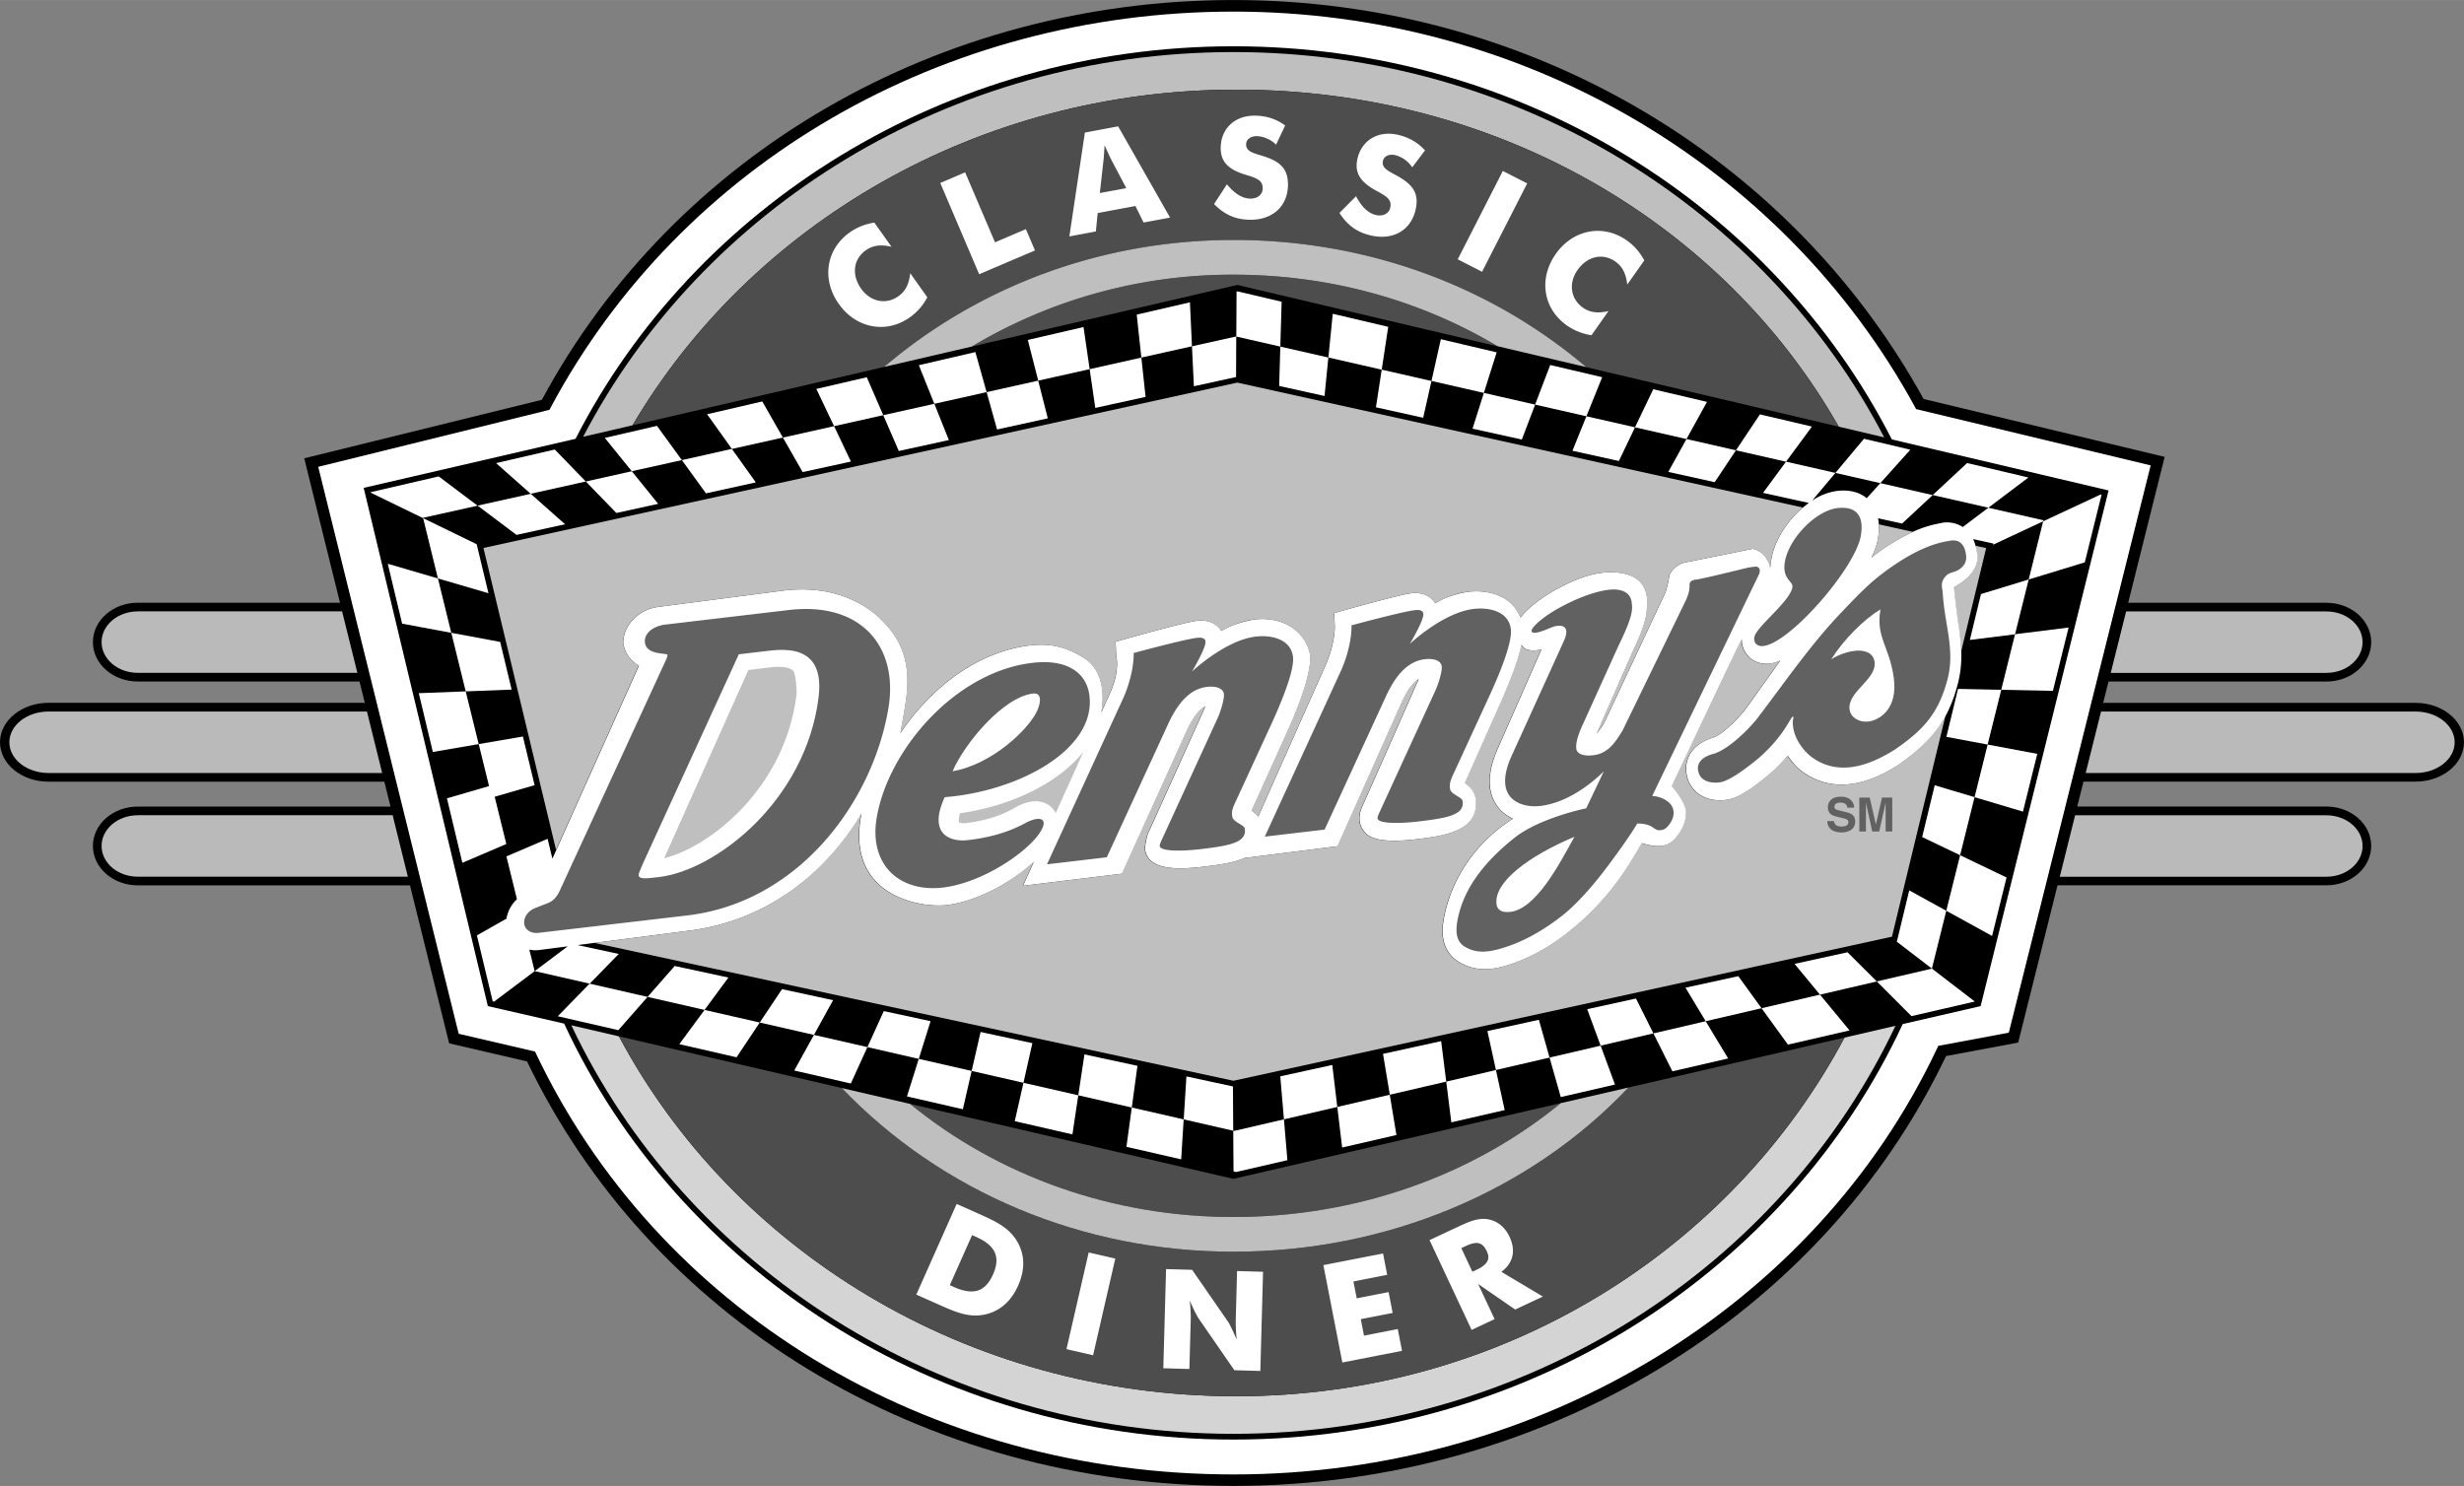 <?xml version="1.0" encoding="UTF-8"?> <svg xmlns="http://www.w3.org/2000/svg" width="2500" height="1508" viewBox="0 0 63.917 38.553"><rect x="0" y="0" width="63.917" height="38.553" fill="#808080" stroke="none"/><path d="M62.66 18.235h-8.103l.139-.553h5.651c.642 0 1.163-.458 1.163-1.022s-.521-1.022-1.163-1.022h-5.141l.946-3.785-6.253-1.502C46.381 3.965 39.529 0 31.998 0c-7.627 0-14.494 3.973-17.942 10.372L7.892 11.89l.928 3.747H3.573c-.642 0-1.163.458-1.163 1.022s.521 1.022 1.163 1.022h5.753l.137.553H1.258C.564 18.235 0 18.694 0 19.258s.564 1.022 1.258 1.022H9.97l.16.646H3.573c-.642 0-1.163.458-1.163 1.022s.521 1.022 1.163 1.022h7.062l1.016 4.098 2.021.471c1.577 3.281 4.097 6.043 7.295 7.989 3.252 1.978 7.066 3.024 11.03 3.024 8.007 0 15.251-4.376 18.484-11.153l1.872-.35 1.02-4.08h6.974c.642 0 1.163-.458 1.163-1.022s-.521-1.022-1.163-1.022h-6.463l.162-.646h8.613c.693 0 1.257-.458 1.257-1.022s-.562-1.022-1.256-1.022z"></path><path d="M14.188 10.648l.065-.016.031-.059C17.67 4.236 24.457.3 31.998.3c7.444 0 14.217 3.929 17.675 10.254l.031.059 6.085 1.461-3.68 14.718-1.829.342-.033.069c-3.166 6.713-10.33 11.051-18.249 11.051-3.908 0-7.669-1.031-10.875-2.98-3.169-1.928-5.664-4.669-7.213-7.927l-.031-.065-1.98-.461-3.644-14.71c.277-.07 5.933-1.463 5.933-1.463z" fill="#fff"></path><path d="M54.697 12.724L49.075 11.4C45.997 5.368 39.499 1.2 31.998 1.2c-7.494 0-13.987 4.161-17.068 10.184l-5.496 1.273 3.221 13.446 1.979.454c2.946 6.35 9.62 10.792 17.364 10.792 7.739 0 14.41-4.437 17.359-10.78l2.021-.466 3.319-13.379z"></path><path d="M32.073 36.225c-7.004 0-13.067-3.8-16.017-9.337l-1.235-.287C17.769 32.842 24.357 37.2 31.998 37.2c7.635 0 14.221-4.352 17.171-10.586l-1.321.306c-2.929 5.495-8.846 9.305-15.775 9.305z" fill="#d4d4d4"></path><path d="M32.073 36.225c6.929 0 12.846-3.81 15.774-9.306l-5.604 1.296c-2.547 2.691-6.261 4.26-10.245 4.26-3.911 0-7.568-1.539-10.161-4.246l-5.78-1.341c2.949 5.537 9.012 9.337 16.016 9.337z" fill="#4d4d4d"></path><path d="M32.073 2.325c6.812 0 12.646 3.506 15.624 8.744l1.18.278C45.799 5.429 39.39 1.35 31.998 1.35c-7.386 0-13.79 4.072-16.871 9.981l1.281-.297c3.063-5.195 8.929-8.709 15.665-8.709z" fill="#bfbfbf"></path><path d="M32.073 2.325c-6.736 0-12.603 3.515-15.665 8.709l6.523-1.514c2.507-2.128 5.693-3.294 9.066-3.294 3.429 0 6.64 1.168 9.149 3.299l6.55 1.544c-2.976-5.238-8.81-8.744-15.623-8.744z" fill="#4d4d4d"></path><path d="M3.573 15.862c-.518 0-.938.357-.938.797s.42.797.938.797H9.27l-.396-1.595H3.573zM60.348 17.457c.518 0 .938-.357.938-.797s-.42-.797-.938-.797h-5.196l-.399 1.595h5.595zM60.348 22.746c.518 0 .938-.357.938-.797s-.42-.797-.938-.797h-6.519l-.398 1.595h6.917zM3.573 21.151c-.518 0-.938.357-.938.797s.42.797.938.797h7.007l-.395-1.595H3.573zM1.258 18.46c-.56 0-1.015.358-1.015.798s.455.797 1.015.797h8.656l-.395-1.595H1.258zM62.66 18.46h-8.158l-.399 1.595h8.558c.559 0 1.014-.358 1.014-.797s-.456-.798-1.015-.798z" fill="#bababa"></path><path d="M26.549 28.092l-.226.996 1.497.344c.028-.2.089-.601.151-1.015l-1.422-.325zM12.081 17.937l-1.218.047.365 1.525 1.189-.204-.336-1.368zM10.974 13.434l1.415-.315-1.009-.759-1.766.409.004.013 1.357.661-.001-.009zM15.196 12.492l-.805-.83-1.523.353.898.795 1.43-.318zM12.759 20.373l-1.165.339.4 1.673 1.14-.488-.375-1.524zM48.776 12.534l.779-.867-1.203-.284-.741.886 1.165.265zM23.833 27.472l-.306.974 1.45.333.228-.994-1.372-.313zM21.114 26.85l-.511.924 1.468.337.43-.945-1.387-.316zM18.276 26.202l-.654.888 1.484.341.602-.902-1.432-.327zM15.294 25.52l-.825.846 1.571.361.758-.863-1.504-.344zM11.36 15.007l-1.301-.381.372 1.554 1.275.238-.346-1.411zM35.842 9.59l.169-1.111-1.439-.339-.113 1.135 1.383.315zM38.492 10.193l.332-1.052-1.448-.341-.243 1.083 1.359.31zM43.748 11.39l.532-.964-1.394-.328-.474.988 1.336.304zM41.152 10.799l.409-1.013-1.348-.317-.392 1.028 1.331.302zM46.33 11.978l.672-.911-1.349-.317-.622.933 1.299.295zM51.579 13.172l1.039-.784-1.59-.375-.893.83 1.444.329zM33.212 8.992l.034-1.164-1.148-.27-.021.005-.007 1.168 1.142.261zM25.593 10.173l-.291-1.039-1.467.34.402 1.002 1.356-.303zM22.912 10.771l-.427-.984-1.309.303.46.966 1.276-.285zM30.92 8.984l-.053-1.141-1.38.319.12 1.114 1.313-.292zM20.309 11.352l-.535-.937-1.432.332.644.9 1.323-.295zM28.266 9.577l-.159-1.093-1.445.335.27 1.056 1.334-.298zM17.688 11.937l-.646-.889-1.353.313.699.864 1.3-.288zM42.89 26.811l.492.984 1.447-.334-.583-.966-1.356.316zM45.695 26.158l.685.944 1.598-.368-.767-.929-1.516.353zM40.196 27.438l.291 1.025 1.406-.325-.372-1.009-1.325.309zM34.69 28.719l.126 1.053 1.408-.325-.173-1.044-1.361.316zM48.684 25.463l.9.9 1.644-.379-1.113-.854-1.431.333zM50.487 23.629l1.188.654.376-1.517-1.205-.578-.359 1.441zM54.491 12.829L53 13.525l-.375 1.509 1.455-.444c.258-1.039.427-1.723.436-1.755a.317.317 0 0 0-.025-.006zM51.913 17.896l1.34.028.407-1.643-1.389.173-.358 1.442zM51.221 20.682l1.255.375.372-1.499-1.288-.241-.339 1.365zM37.516 28.062l.132 1.057 1.384-.319-.227-1.038-1.289.3zM29.359 28.734l-.139 1.019 1.42.326.065-1.037-1.346-.308zM32.014 29.341l-.023-.005.007 1.055.068.016 1.329-.307-.089-1.059-1.292.3zM21.637 11.056l-1.328.296.512.896 1.252-.274z" fill="#fff"></path><path fill="#fff" d="M26.931 9.875l-1.338.298.271.969 1.316-.289zM29.607 9.277l-1.341.3.146 1.006 1.305-.287zM18.985 11.646l-1.297.291.625.862 1.293-.284zM11.707 16.417l.374 1.52 1.191-.046-.297-1.237zM10.976 13.443l.384 1.564 1.311.384-.306-1.272zM16.389 12.226l-1.193.266.793.817 1.084-.238zM13.767 12.811l-1.378.307 1.009.759 1.26-.276zM24.237 10.476l-1.325.295.403.93 1.299-.285zM45.031 11.682l-1.283-.292-.472.853 1.204.266zM32.069 8.731l-.007-.001-1.142.254.05 1.037 1.094-.24.005-1.05zM42.413 11.086l-1.261-.287-.362.895 1.204.266zM34.458 9.275l-1.246-.283-.03 1.021 1.177.26zM37.133 9.884l-1.291-.294-.15.977 1.226.271zM39.822 10.497l-1.33-.304-.294.928 1.279.282zM51.56 19.317l.353-1.421-1.122-.023-.301 1.244zM47.211 25.806l1.473-.343-.758-.757-1.375.301zM41.521 27.129l1.369-.318-.452-.905-1.265.277zM44.246 26.495l1.449-.337-.603-.832-1.37.299zM36.052 28.402l1.464-.34-.132-1.05-1.508.33zM12.418 19.305l.341 1.387 1.109-.322-.304-1.262zM52.271 16.456l.354-1.422-1.238.378-.288 1.191zM50.846 22.188l.375-1.506-1.034-.309-.326 1.344zM38.805 27.761l1.391-.323-.277-.98-1.335.292zM33.306 29.041l1.384-.322-.13-1.089-1.349.295zM16.798 25.864l1.478.338.619-.84-1.393-.3zM22.501 27.167l1.332.305.306-.978-1.213-.262zM30.706 29.042l1.284.294-.007-1.149-1.207-.26zM25.205 27.785l1.344.307.231-1.028-1.343-.29zM27.971 28.417l1.388.317.147-1.082-1.375-.296-.16 1.061zM19.708 26.529l1.406.321.497-.901-1.325-.286zM49.198 24.427l.916.703.373-1.501-.961-.529-.32 1.326z"></path><path d="M16.164 16.677c0 .036-.005-.037 0 0 0-.422.352-.842.879-.928l3.272-.427c1.262-.159 2.084.323 2.492.704 1.05.98.702 2.041.547 2.993.783-1.164 1.978-2.101 3.336-2.272.712-.09 1.119.144 1.379.292.704.405.511 1.348.496 1.443l.254-.562c.232-.554.133-.909.133-.913l-.015-.359s1.747-.497 2.106-.542c.317-.04.525.088.634.262.268-.142.562-.26.86-.297.771-.094 1.37.342 1.452.968 0-.049.005.038 0 0 0 .269-.094.809-.56 1.857 0 0-.955 2.109-.965 2.134a.8.8 0 0 1 .173.153l1.767-3.972c.229-.556.218-.947.218-.951l-.014-.356s1.642-.468 1.989-.512c.314-.04.52.086.628.257.26-.14.546-.257.837-.294.411-.052.797.035 1.059.238a.973.973 0 0 1 .316.432c.355-.484 1.463-1.124 2.19-1.173 1.265-.086 1.091.836 1.091.903 0 .25-.079.539-.387 1.189l-.916 2.09c.058-.063.117-.156.197-.288l.007-.011 1.584-3.372a3.2 3.2 0 0 0 .102-.452.611.611 0 0 1 .469-.331l1.69-.342a.551.551 0 0 1 .369.273c.031.056.082.122.082.248 0-.071.019-.178.033-.262.085-.486.413-.986.817-1.33L32.096 9.926l-19.555 4.291 1.883 7.833c.679-1.511 1.94-4.324 2.146-4.785a.78.78 0 0 1-.406-.588z" fill="#bfbfbf"></path><path d="M49.286 19.813c-1.278.854-2.132.549-2.634.134a1.815 1.815 0 0 1-.285-.339 4.65 4.65 0 0 1-.379.396c-.708.618-1.023.726-1.218.75-.284.037-.545-.023-.732-.169a.797.797 0 0 1-.3-.543c-.042-.33.123-.735.703-.904.291-.113.726-.59.851-.763l.498-.696.386-.541a1.005 1.005 0 0 1-.268.079.655.655 0 0 1-.562-.188.63.63 0 0 1-.172-.44c0-.034-1.594 3.339-1.813 3.81.034.024.371.448.371.675a.965.965 0 0 1-.188.559c-.175.25-.371.431-.958.243-.189.294-.69 1.326-1.835 2.25-.552.445-1.092.744-1.649.917-.345.108-.801.195-1.262-.083-.284-.171-.427-.449-.427-.827 0-.118.108-1.789 1.827-2.891a1.019 1.019 0 0 1-.401-.318 1.067 1.067 0 0 1-.202-.648c0-.265.077-.565.229-.898l1.113-2.527c-.027.005-.411.105-.517-.125-.062.297-.206.743-.517 1.452l-.953 2.14c.111.076.255.199.281.417a.88.88 0 0 1 .009.123c0 .722-.886.833-1.482.909-1.025.13-1.258-.05-1.345-.118 0 0-.35-.249-.116-.74 0 0 1.442-3.249 1.456-3.291-.16.099-.314.318-.47.667l-1.637 3.671-2.423.307c-.257.116-.598.168-1.011.219-.731.09-1.488.105-1.561-.459a1.901 1.901 0 0 1 .076-.386l1.439-3.188c.017-.037.032-.078.047-.121-.171.093-.335.312-.497.673l-1.661 3.668-2.566.313.278-.617c-.575.526-1.455 1.018-2.244 1.117-.66.083-2.653-.21-2.225-2.371-.945 1.591-2.5 2.786-4.473 3.036l-2.446.316 16.574 3.577 17.083-3.738c.012-.049.733-3.033 1.39-5.741-.276.522-.664.88-1.182 1.252zM50.681 15.24c.004.041.063.615.099.852.041.268.081.54.089.826l.653-2.699-.284-.062c.01.036.018.074.024.115.009.057.206.529-.581.968zM48.713 13.984c-.023.135-.082.3-.167.483a5.35 5.35 0 0 1 1.075-.669l-.883-.195c.006.118-.001.244-.025.381z" fill="#bfbfbf"></path><path d="M51.579 13.172l-.664.501a.757.757 0 0 0-.611-.093 2.847 2.847 0 0 0-.683.218 5.35 5.35 0 0 0-1.075.669c.085-.183.144-.348.167-.483.024-.137.031-.263.025-.381a1.135 1.135 0 0 0-.021-.158l.624.138.794-.739-1.359-.31-.352.391c-.151-.125-.398-.236-.786-.187a1.532 1.532 0 0 0-.631.251l.604-.72-1.281-.292-.596.809 1.188.262a2.457 2.457 0 0 0-.154.12c-.404.344-.732.844-.817 1.33a1.753 1.753 0 0 0-.033.262c0-.126-.051-.192-.082-.248a.551.551 0 0 0-.369-.273l-1.69.342a.609.609 0 0 0-.469.331 3.2 3.2 0 0 1-.102.452l-1.584 3.372-.007.011a1.99 1.99 0 0 1-.197.288l.916-2.09c.308-.65.387-.938.387-1.189 0-.067.174-.989-1.091-.903-.728.049-1.835.689-2.19 1.173a.973.973 0 0 0-.316-.432c-.262-.203-.647-.29-1.059-.238a2.462 2.462 0 0 0-.837.294c-.108-.171-.313-.297-.628-.257-.348.044-1.989.512-1.989.512l.014.356c0 .004.012.395-.218.951l-1.767 3.972a.8.8 0 0 0-.173-.153l.965-2.134c.466-1.048.56-1.588.56-1.857-.082-.626-.682-1.062-1.452-.968a2.536 2.536 0 0 0-.86.297c-.108-.174-.316-.302-.634-.262-.359.044-2.106.542-2.106.542l.015.359c0 .004.1.359-.133.913l-.254.562c.015-.096.208-1.039-.496-1.443-.26-.148-.667-.383-1.379-.292-1.358.172-2.553 1.108-3.336 2.272.155-.952.503-2.013-.547-2.993-.408-.381-1.23-.863-2.492-.704l-3.272.427c-.527.086-.879.506-.879.928a.783.783 0 0 0 .409.59l-2.146 4.785-.101.224-.124-.515-1.068.457.273 1.111a.88.88 0 0 0-.272.504l-.767.435.41 1.71.035.008 1.055-.792h-.002l-.138-.559a.726.726 0 0 0 .247.013l.748-.097-.855.643 1.426.326.754-.772-1.067-.23.444-.058 2.446-.316c1.973-.25 3.527-1.445 4.473-3.036-.429 2.161 1.564 2.455 2.225 2.371.789-.1 1.669-.591 2.244-1.117l-.278.617 2.566-.313 1.661-3.668c.162-.36.326-.58.497-.673-.015.042-.03.083-.047.121l-1.439 3.188a1.901 1.901 0 0 0-.076.386c.072.564.829.549 1.561.459.413-.05.754-.103 1.011-.219l2.423-.307 1.637-3.671c.155-.349.31-.568.47-.667-.014.042-1.456 3.291-1.456 3.291-.233.491.116.74.116.74.087.068.319.248 1.345.118.597-.075 1.482-.187 1.482-.909a.891.891 0 0 0-.009-.123c-.026-.217-.17-.34-.281-.417l.953-2.14c.311-.709.455-1.155.517-1.452.105.23.489.13.517.125l-1.113 2.527c-.152.333-.229.633-.229.898 0 .248.067.465.202.648.108.148.25.247.401.318-1.719 1.102-1.827 2.772-1.827 2.891 0 .378.143.655.427.827.461.278.917.191 1.262.083.558-.173 1.098-.471 1.649-.917 1.145-.925 1.646-1.956 1.835-2.25.587.188.783.007.958-.243a.97.97 0 0 0 .188-.559c0-.227-.337-.651-.371-.675.22-.471 1.813-3.844 1.813-3.81 0 .167.06.323.172.44.14.146.344.215.562.188.084-.011.174-.038.268-.079l-.386.541-.498.696c-.125.173-.56.65-.851.763-.58.169-.745.575-.703.904a.789.789 0 0 0 .3.543c.188.146.448.206.732.169.194-.024.51-.132 1.218-.75.152-.142.272-.272.379-.396.089.131.186.25.285.339.502.415 1.355.72 2.634-.134.518-.373.906-.73 1.186-1.255.125-.237.229-.507.311-.828a2.92 2.92 0 0 0 .086-.813 6.628 6.628 0 0 0-.089-.826 29.115 29.115 0 0 1-.099-.852c.787-.439.59-.911.581-.969a.986.986 0 0 0-.085-.282l.526.116-.008.03L53 13.525l.007-.028-1.428-.325z" fill="#fff"></path><path d="M27.385 21.097a.53.53 0 0 0-.147-.184c-.131-.105-.426-.239-.921.048-.226.129-.602.312-1.249.393-.098.012-.17-.006-.19-.02a.12.12 0 0 1-.007-.048c0-.04.009-.104.032-.188 1.315-.181 2.544-.78 3.186-1.576l.021-.028-.725 1.603z" fill="#bfbfbf"></path><path d="M47.662 13.182c.541-.063.691.257.607.725-.149.834-1.828 2.772-2.525 2.853-.17.019-.261-.089-.235-.231.049-.272.919-.913.986-1.292.029-.162-.276-.202-.193-.67.109-.612.812-1.322 1.36-1.385zM25.097 21.797c.771-.087 1.23-.297 1.499-.442.299-.162.539-.153.463.08-.17.519-1.496 1.466-2.603 1.592-1.142.13-1.91-.607-1.717-1.792.286-1.763 2.033-3.809 4.05-4.039.931-.106 1.393.286 1.468.829.197 1.414-1.831 2.506-3.751 2.657-.456.993.182 1.162.591 1.115zM33.54 17.032c-.061-.443-.541-.566-.968-.516-.791.093-1.652.907-1.652.907s.373-.617.35-.787c-.012-.085-.11-.102-.221-.088-.344.041-1.642.394-1.642.394s.029.472-.257 1.143l-1.991 4.339 1.552-.183 1.581-3.436c.201-.44.504-.924 1.016-.984.233-.027.42.034.44.182.016.117-.075.435-.159.621l-1.456 3.172c-.031.069-.054.116-.048.158.017.125.498.143 1.082.074.789-.093 1.17-.185 1.124-.525-.015-.108-.307-.174-.325-.315-.018-.128-.01-.181.09-.398l.959-2.081c.35-.777.563-1.395.525-1.677zM39.191 16.315c-.06-.444-.541-.567-.968-.516-.79.093-1.652.906-1.652.906s.373-.617.351-.787c-.013-.085-.111-.102-.222-.088-.343.041-1.642.394-1.642.394s.029.471-.257 1.143l-1.992 4.339 1.552-.183 1.581-3.436c.201-.441.505-.924 1.016-.984.233-.028.421.034.44.181.017.118-.075.436-.159.621l-1.456 3.173c-.031.069-.054.115-.048.158.017.125.499.143 1.082.074.789-.093 1.17-.185 1.124-.525-.015-.108-.306-.174-.325-.315-.018-.128-.009-.181.09-.398l.959-2.081c.353-.777.564-1.394.526-1.676zM41.571 22.646c-.307.396-.701.843-1.074 1.131-.565.436-1.07.688-1.56.831-.369.109-.653.121-.933-.042-.252-.146-.248-.44-.187-.736.141-.686.567-1.373 1.462-2.088.659-.527 1.868-.771 1.868-.771l.455-.956c-.297.289-.917.809-1.654.896-.433.051-1.29-.136-.71-1.358l1.324-2.912c.156-.338.023-.427-.172-.404-.152.019-.34.153-.574.18-.069.008-.119-.034-.059-.118.271-.375 1.324-.921 1.968-.997.327-.039.564.057.6.317.026.197.04.355-.348 1.15l-.897 1.979c-.152.325-.21.535-.19.681.016.108.145.2.438.165.402-.047.582-.355.76-.638l1.653-3.402c.129-.302.066-.376.097-.438.03-.062.126-.075.126-.075.145-.008 1.198-.272 1.364-.31.126-.028.238-.031.238-.031s.13.026.065.195l-2.773 5.757s.237-.003.429.164c.163.141.169.364.018.57-.098.134-.17.158-.297.151-.034-.002-.093-.041-.145-.078-.149-.104-.393-.093-.393-.093-.124.221-.524.794-.899 1.28zM44.606 20.298c-.238.028-.518-.027-.559-.326-.02-.145.055-.33.429-.422.468-.165 1.007-.778 1.113-.917.758-.998 1.39-1.919 2.163-2.73.309-.323.659-.701 1.029-.986.5-.385 1.147-.791 1.771-.882.34-.081.419.189.442.324.017.102.024.232-.09.346-.202.204-.344.078-.492.325-.076.143-.021.246-.016.366.049.815.325 1.467.12 2.24-.231.873-.624 1.307-1.369 1.815-.998.63-1.693.552-2.192.159-.244-.205-.466-.55-.449-.91.022-.084.018-.125-.012-.103-.073.073-.237.509-.862 1.062-.313.26-.777.611-1.026.639zM13.965 24.203c-.191.021-.344-.081-.365-.225-.026-.167.091-.346.284-.42l.35-.137c.141-.062.22-.177.286-.313l2.762-6.001a.37.37 0 0 0 .034-.116c-.026-.059-.534.014-.585-.313-.032-.21.159-.418.503-.471l3.222-.38c1.905-.225 2.851.969 2.591 2.539-.4 2.415-2.304 5.04-5.216 5.384l-3.866.453z" fill="#616161"></path><path d="M23.125 6.401c-.273-.062-.479-.04-.664.091-.332.235-.373.644-.121 1 .229.323.631.43.966.192.186-.131.273-.317.306-.596l.443.625a1.488 1.488 0 0 1-.449.517c-.62.439-1.397.289-1.847-.345-.45-.634-.335-1.417.285-1.857a1.49 1.49 0 0 1 .637-.253l.444.626zM24.391 4.747l.645-.276.775 1.815.801-.342.236.553-1.448.617zM27.74 6.133l.687-.129.047-.477.979-.183.212.428.687-.127-1.347-2.368-.863.162zM32.426 5.152c.194.006.324-.105.329-.256.007-.205-.132-.271-.421-.356-.46-.137-.681-.332-.668-.734.016-.479.376-.824.916-.806.288.009.537.093.755.255l-.235.497a.778.778 0 0 0-.486-.221c-.173-.005-.287.084-.291.207-.006.184.169.229.4.298.453.137.7.314.685.789-.018.536-.411.895-1.016.875-.363-.012-.633-.136-.901-.407l.334-.512c.196.239.394.365.599.371zM35.688 5.577c.189.045.339-.037.374-.184.048-.2-.074-.292-.34-.434-.423-.228-.6-.463-.506-.855.112-.465.535-.73 1.061-.604.279.067.507.2.688.402l-.331.438a.77.77 0 0 0-.432-.314c-.168-.041-.298.024-.327.143-.043.179.119.258.333.373.416.226.621.449.51.912-.125.521-.583.792-1.171.651-.354-.085-.593-.261-.801-.581l.43-.434c.145.276.313.439.512.487zM38.445 7.05l-.631-.323 1.17-2.292.632.323zM42.211 7.382c-.032-.279-.121-.465-.307-.596-.332-.234-.731-.137-.982.219-.229.323-.196.739.14.976.185.131.391.152.663.089l-.441.626a1.497 1.497 0 0 1-.638-.252c-.621-.438-.737-1.221-.289-1.856s1.226-.787 1.846-.349c.188.133.331.299.451.516l-.443.627zM23.769 33.588l.655.291c.391.174.723.306 1.108.229.39-.079.692-.334.878-.752.188-.421.175-.816-.029-1.156-.212-.354-.561-.518-.999-.712l-.566-.252-1.047 2.352zM28.355 35.162l-.69-.159.576-2.508.69.158zM30.248 32.926l.676.019.935 1.351c.024.033.104.187.222.46a4.13 4.13 0 0 1-.025-.509l.034-1.27.674.019-.07 2.573-.674-.019-.935-1.354a3.55 3.55 0 0 1-.222-.457c.02.202.029.372.025.508l-.035 1.271-.676-.019.071-2.573zM34.329 32.823l1.548-.302.107.554-.876.172.086.438.827-.162.105.541-.827.161.084.428.876-.172.11.566-1.548.302zM38.174 34.504l.597-.279-.428-.913.962.663.718-.336-1.076-.641c.306-.231.38-.548.211-.91-.113-.241-.298-.397-.528-.448-.271-.06-.521.053-.843.204l-.704.33 1.091 2.33z" fill="#fff"></path><path d="M28.53 5.007l.099-.882c.003-.041.014-.16.024-.356l.148.324.415.787-.686.127zM24.638 33.344l.578-1.299.109.048c.483.215.642.506.434.973-.205.461-.522.544-1.013.326l-.108-.048zM38.194 32.995l-.287-.613.128-.06c.264-.124.421-.102.535.143.097.206.009.35-.259.475l-.117.055z" fill="#4d4d4d"></path><path d="M47.577 21.302c.001.049.026.142.187.142.088 0 .185-.021.185-.114 0-.068-.066-.087-.159-.109l-.095-.021c-.143-.034-.28-.063-.28-.26 0-.098.054-.271.339-.271.271 0 .343.177.344.285h-.178c-.005-.039-.02-.132-.18-.132-.07 0-.154.026-.154.105 0 .069.057.083.094.092l.215.053c.12.029.23.079.23.237 0 .265-.271.288-.347.288-.322 0-.377-.185-.377-.294h.176zM49.086 21.573h-.172v-.737h-.003l-.164.737h-.181l-.16-.737h-.003v.737h-.172v-.881h.27l.159.695h.002l.158-.695h.266z" fill="#616161"></path><path d="M40.486 28.621l-8.491 1.964-8.388-1.945c2.306 1.883 5.26 2.935 8.391 2.935 3.194 0 6.197-1.073 8.488-2.954z" fill="#4d4d4d"></path><path d="M31.998 32.475c3.984 0 7.698-1.568 10.245-4.26l-1.757.406c-2.291 1.881-5.294 2.954-8.488 2.954-3.131 0-6.085-1.052-8.391-2.935l-1.771-.411c2.594 2.707 6.251 4.246 10.162 4.246z" fill="#bfbfbf"></path><path d="M25.208 8.991l6.889-1.599 6.75 1.591c-2.023-1.207-4.375-1.856-6.849-1.856a13.126 13.126 0 0 0-6.79 1.864z" fill="#4d4d4d"></path><path d="M22.932 9.52l2.276-.529a13.146 13.146 0 0 1 6.79-1.865c2.474 0 4.825.649 6.849 1.856l2.301.542c-2.51-2.131-5.721-3.299-9.149-3.299-3.374.001-6.561 1.166-9.067 3.295z" fill="#bfbfbf"></path><path d="M26.904 18.441c.11-.247.112-.472-.103-.448-.782.089-1.787 1.305-2.09 2.016 1.032-.176 1.985-1.104 2.193-1.568zM40.84 21.71c-1.18.497-2.098 1.175-2.019 1.754.017.127.114.222.358.194.658-.077 1.255-1.203 1.661-1.948zM48.122 16.884c.192-.022.468.02.505.288.063.458-.713.771-.648 1.239.028.201.247.337.483.309.291-.033.775-.325.663-1.139-.113-.816-.473-1.049-.345-1.772-.43.261-.946.772-1.278 1.296 0 0 .267-.181.62-.221zM19.165 16.975l-2.251 4.913c-.125.274-.357.764-.35.814.017.114.176.094.533.052 1.481-.178 3.807-1.984 4.138-4.667.104-.843-.223-1.333-1.257-1.208l-.813.096z" fill="#fff"></path><path d="M20.663 18.019c-.3 2.439-2.26 3.96-3.434 4.247.003-.007 1.994-4.462 2.183-4.882l.537-.067c.31-.04.531-.009.626.085.069.067.098.533.088.617z" fill="#bfbfbf"></path></svg> 